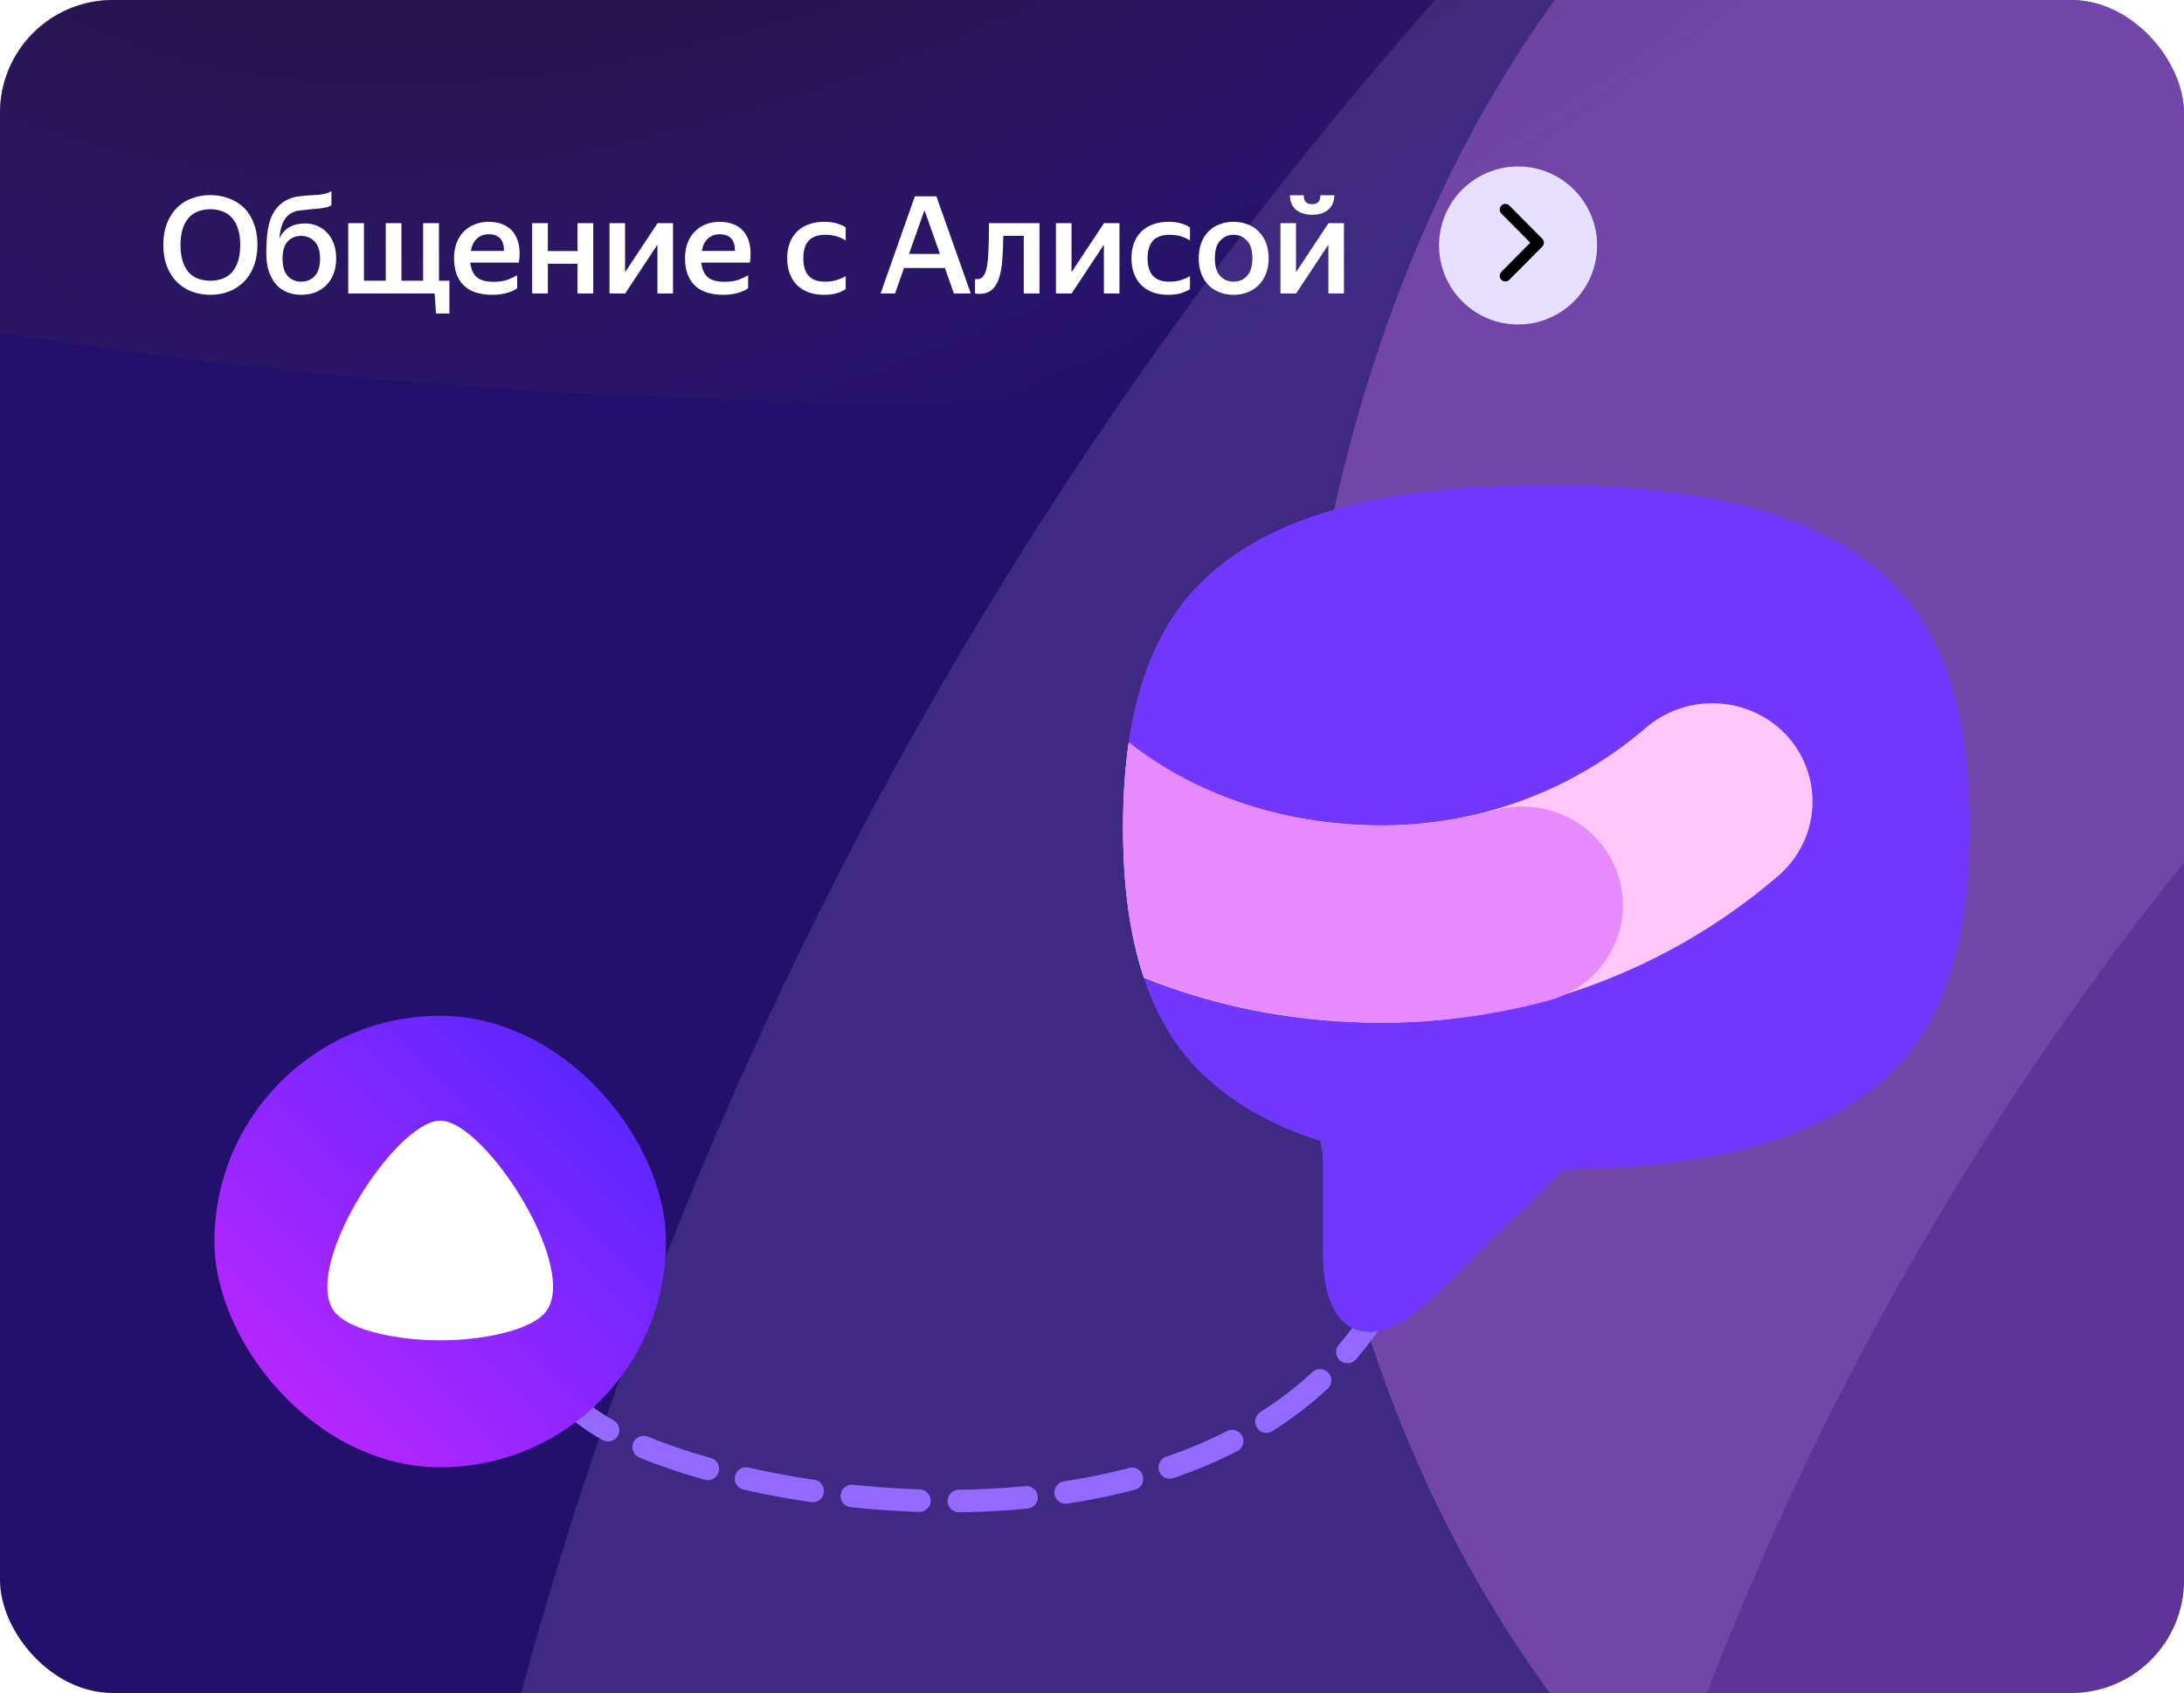 <svg width="387" height="300" viewBox="0 0 387 300" fill="none" xmlns="http://www.w3.org/2000/svg">
<g clip-path="url(#clip0_4_28933)">
<rect width="387" height="300" rx="20" fill="#23106D"/>
<circle cx="816" cy="497" r="650" stroke="#D7BFFF" stroke-opacity="0.15" stroke-width="200" stroke-linecap="round"/>
<g clip-path="url(#clip1_4_28933)">
<g opacity="0.3" filter="url(#filter0_f_4_28933)">
<rect width="488.967" height="493.944" rx="244.484" transform="matrix(-0.722 -0.692 0.692 -0.722 474.811 496.275)" fill="url(#paint0_linear_4_28933)"/>
<rect width="488.967" height="493.944" rx="244.484" transform="matrix(-0.722 -0.692 0.692 -0.722 474.811 496.275)" fill="#E88AFF"/>
</g>
<g opacity="0.16" filter="url(#filter1_f_4_28933)">
<rect width="270.688" height="273.443" rx="135.344" transform="matrix(-0.722 -0.692 0.692 -0.722 556.436 354.515)" fill="#6833EA"/>
</g>
<rect opacity="0.4" width="179.289" height="181.114" rx="89.645" transform="matrix(-0.722 -0.692 0.692 -0.722 625.287 268.69)" fill="#6833EA"/>
</g>
<path d="M100.026 244.984C97.962 261.103 219.754 292.007 249 223" stroke="#9469FF" stroke-width="4" stroke-linecap="round" stroke-dasharray="12 7"/>
<ellipse cx="523.596" cy="232.922" rx="523.596" ry="232.922" transform="matrix(0.99 -0.138 -0.387 -0.922 -182.742 131.79)" fill="url(#paint1_radial_4_28933)"/>
<rect x="38" y="180" width="80" height="80" rx="40" fill="url(#paint2_linear_4_28933)"/>
<path d="M59.684 232.91C62.555 235.767 70.204 237.483 78 237.513C85.795 237.483 93.445 235.767 96.316 232.91C103.45 225.811 86.108 198.612 78.009 198.572C69.892 198.612 52.549 225.811 59.684 232.91Z" fill="white"/>
<path fill-rule="evenodd" clip-rule="evenodd" d="M234.455 177.593V222.294C234.455 236.889 243.086 240.391 253.659 230.07L306.727 178.17L234.455 177.593Z" fill="#7137FF"/>
<path fill-rule="evenodd" clip-rule="evenodd" d="M349 146.624C349 124.602 343.545 109.376 331.859 100.296C319.832 90.606 300.782 86 274 86C247.218 86 228.195 90.606 216.168 100.27C204.523 109.35 199 124.588 199 146.624C199 168.659 204.455 183.885 216.155 192.964C228.168 202.641 247.232 207.221 274 207.221C300.768 207.221 319.764 202.615 331.791 192.964C343.464 183.911 349 168.725 349 146.624Z" fill="#7137FF"/>
<path fill-rule="evenodd" clip-rule="evenodd" d="M234.455 177.593V222.294C234.455 236.889 243.086 240.391 253.659 230.07L306.727 178.17L234.455 177.593Z" fill="#7137FF"/>
<path fill-rule="evenodd" clip-rule="evenodd" d="M349 146.624C349 124.602 343.545 109.376 331.859 100.296C319.832 90.606 300.782 86 274 86C247.218 86 228.195 90.606 216.168 100.27C204.523 109.35 199 124.588 199 146.624C199 168.659 204.455 183.885 216.155 192.964C228.168 202.641 247.232 207.221 274 207.221C300.768 207.221 319.764 202.615 331.791 192.964C343.464 183.911 349 168.725 349 146.624Z" fill="#7137FF"/>
<path fill-rule="evenodd" clip-rule="evenodd" d="M199 146.624C199 156.986 200.206 165.843 202.701 173.263C213.683 177.672 225.603 180.345 237.912 181.03L238.813 181.073C266.789 182.587 294.275 173.225 315.323 155.012C318.816 151.889 320.912 147.539 321.152 142.913C321.393 138.287 319.759 133.76 316.607 130.321C313.432 126.905 309.007 124.862 304.296 124.638C299.585 124.414 294.97 126.026 291.456 129.124C284.429 135.138 276.264 139.735 267.43 142.649C258.596 145.563 249.268 146.737 239.98 146.104C224.869 145.269 210.789 140.092 200.009 131.607C199.333 136.209 199 141.211 199 146.624Z" fill="#FFC7F9"/>
<path fill-rule="evenodd" clip-rule="evenodd" d="M199 146.633C199 156.935 200.192 165.749 202.658 173.142C214.178 177.764 226.651 180.474 239.364 181.079C251.196 181.662 263.051 180.38 274.476 177.282C276.741 176.663 278.86 175.613 280.712 174.192C282.563 172.771 284.111 171.008 285.267 169.003C286.423 166.998 287.164 164.791 287.448 162.507C287.732 160.224 287.553 157.909 286.921 155.695C286.293 153.481 285.225 151.41 283.777 149.601C282.329 147.793 280.531 146.282 278.484 145.156C276.438 144.029 274.183 143.309 271.85 143.037C269.517 142.764 267.151 142.945 264.887 143.568C241.897 149.849 217.07 145.008 200.02 131.537C199.337 136.161 199 141.189 199 146.633Z" fill="#E88AFF"/>
<path d="M37.264 52.24C36.096 52.24 35 52.048 33.976 51.664C32.968 51.28 32.088 50.712 31.336 49.96C30.6 49.208 30.016 48.288 29.584 47.2C29.152 46.096 28.936 44.824 28.936 43.384C28.936 41.944 29.152 40.68 29.584 39.592C30.016 38.488 30.6 37.568 31.336 36.832C32.088 36.08 32.968 35.52 33.976 35.152C35 34.768 36.096 34.576 37.264 34.576C38.448 34.576 39.544 34.768 40.552 35.152C41.576 35.52 42.464 36.072 43.216 36.808C43.968 37.544 44.552 38.464 44.968 39.568C45.4 40.656 45.616 41.92 45.616 43.36C45.616 44.784 45.4 46.048 44.968 47.152C44.552 48.256 43.968 49.184 43.216 49.936C42.464 50.688 41.576 51.264 40.552 51.664C39.544 52.048 38.448 52.24 37.264 52.24ZM37.264 49.744C38.016 49.744 38.712 49.632 39.352 49.408C40.008 49.184 40.568 48.824 41.032 48.328C41.512 47.816 41.888 47.16 42.16 46.36C42.432 45.544 42.568 44.56 42.568 43.408C42.568 42.256 42.432 41.28 42.16 40.48C41.888 39.68 41.512 39.032 41.032 38.536C40.568 38.024 40.008 37.656 39.352 37.432C38.712 37.192 38.016 37.072 37.264 37.072C36.512 37.072 35.816 37.192 35.176 37.432C34.536 37.656 33.976 38.024 33.496 38.536C33.032 39.032 32.664 39.68 32.392 40.48C32.12 41.28 31.984 42.256 31.984 43.408C31.984 44.56 32.12 45.544 32.392 46.36C32.664 47.16 33.032 47.816 33.496 48.328C33.976 48.824 34.536 49.184 35.176 49.408C35.816 49.632 36.512 49.744 37.264 49.744ZM59.571 45.808C59.571 46.848 59.41 47.768 59.09 48.568C58.77 49.368 58.331 50.04 57.77 50.584C57.227 51.128 56.571 51.544 55.803 51.832C55.05 52.104 54.234 52.24 53.355 52.24C52.459 52.24 51.635 52.088 50.883 51.784C50.13 51.48 49.483 51.024 48.938 50.416C48.395 49.792 47.962 49.024 47.642 48.112C47.339 47.184 47.187 46.096 47.187 44.848C47.187 43.712 47.234 42.672 47.331 41.728C47.426 40.784 47.587 39.936 47.81 39.184C48.05 38.432 48.37 37.776 48.77 37.216C49.17 36.64 49.682 36.144 50.306 35.728C51.042 35.264 51.827 34.968 52.658 34.84C53.507 34.712 54.37 34.632 55.251 34.6C56.227 34.552 56.962 34.472 57.459 34.36C57.955 34.232 58.379 34.072 58.73 33.88V36.352C58.554 36.464 58.37 36.56 58.178 36.64C57.986 36.704 57.763 36.76 57.507 36.808C57.251 36.856 56.955 36.904 56.618 36.952C56.282 36.984 55.891 37.016 55.443 37.048C54.627 37.128 53.883 37.208 53.211 37.288C52.538 37.352 51.938 37.552 51.41 37.888C50.803 38.304 50.355 38.88 50.066 39.616C49.779 40.352 49.587 41.248 49.49 42.304C50.291 40.496 51.834 39.592 54.123 39.592C54.858 39.592 55.554 39.736 56.211 40.024C56.883 40.296 57.467 40.696 57.962 41.224C58.459 41.752 58.85 42.4 59.139 43.168C59.426 43.936 59.571 44.816 59.571 45.808ZM53.355 49.912C54.331 49.912 55.13 49.584 55.755 48.928C56.395 48.256 56.715 47.232 56.715 45.856C56.715 44.48 56.395 43.464 55.755 42.808C55.13 42.136 54.331 41.8 53.355 41.8C52.395 41.8 51.602 42.128 50.978 42.784C50.37 43.44 50.066 44.448 50.066 45.808C50.066 47.216 50.379 48.256 51.002 48.928C51.627 49.584 52.41 49.912 53.355 49.912ZM77.785 49.744H79.633V55.552H77.257L77.017 52H61.705V39.544H64.489V49.744H68.353V39.544H71.137V49.744H74.977V39.544H77.785V49.744ZM91.639 51.088C91.463 51.2 91.247 51.328 90.991 51.472C90.735 51.6 90.431 51.72 90.079 51.832C89.727 51.944 89.319 52.04 88.855 52.12C88.391 52.2 87.863 52.24 87.271 52.24C84.983 52.24 83.271 51.672 82.135 50.536C81.015 49.4 80.455 47.808 80.455 45.76C80.455 44.752 80.607 43.848 80.911 43.048C81.215 42.248 81.639 41.576 82.183 41.032C82.727 40.472 83.375 40.048 84.127 39.76C84.879 39.456 85.703 39.304 86.599 39.304C87.527 39.304 88.359 39.456 89.095 39.76C89.847 40.064 90.463 40.52 90.943 41.128C91.423 41.736 91.751 42.488 91.927 43.384C92.119 44.28 92.127 45.328 91.951 46.528H83.335C83.447 47.664 83.823 48.52 84.463 49.096C85.103 49.656 86.103 49.936 87.463 49.936C88.455 49.936 89.279 49.816 89.935 49.576C90.607 49.32 91.175 49.056 91.639 48.784V51.088ZM86.599 41.512C85.783 41.512 85.095 41.76 84.535 42.256C83.975 42.752 83.607 43.488 83.431 44.464H89.287C89.319 43.456 89.095 42.712 88.615 42.232C88.135 41.752 87.463 41.512 86.599 41.512ZM102.335 46.744H97.079V52H94.295V39.544H97.079V44.488H102.335V39.544H105.119V52H102.335V46.744ZM110.761 48.232L116.521 39.544H119.257V52H116.497V43.36L110.785 52H108.001V39.544H110.761V48.232ZM132.567 51.088C132.391 51.2 132.175 51.328 131.919 51.472C131.663 51.6 131.359 51.72 131.007 51.832C130.655 51.944 130.247 52.04 129.783 52.12C129.319 52.2 128.791 52.24 128.199 52.24C125.911 52.24 124.199 51.672 123.063 50.536C121.943 49.4 121.383 47.808 121.383 45.76C121.383 44.752 121.535 43.848 121.839 43.048C122.143 42.248 122.567 41.576 123.111 41.032C123.655 40.472 124.303 40.048 125.055 39.76C125.807 39.456 126.631 39.304 127.527 39.304C128.455 39.304 129.287 39.456 130.023 39.76C130.775 40.064 131.391 40.52 131.871 41.128C132.351 41.736 132.679 42.488 132.855 43.384C133.047 44.28 133.055 45.328 132.879 46.528H124.263C124.375 47.664 124.751 48.52 125.391 49.096C126.031 49.656 127.031 49.936 128.391 49.936C129.383 49.936 130.207 49.816 130.863 49.576C131.535 49.32 132.103 49.056 132.567 48.784V51.088ZM127.527 41.512C126.711 41.512 126.023 41.76 125.463 42.256C124.903 42.752 124.535 43.488 124.359 44.464H130.215C130.247 43.456 130.023 42.712 129.543 42.232C129.063 41.752 128.391 41.512 127.527 41.512ZM145.993 52.24C144.985 52.24 144.081 52.096 143.281 51.808C142.481 51.504 141.801 51.08 141.241 50.536C140.681 49.976 140.249 49.296 139.945 48.496C139.641 47.696 139.489 46.784 139.489 45.76C139.489 44.752 139.641 43.848 139.945 43.048C140.249 42.248 140.681 41.576 141.241 41.032C141.801 40.472 142.489 40.048 143.305 39.76C144.121 39.456 145.033 39.304 146.041 39.304C146.905 39.304 147.657 39.4 148.297 39.592C148.953 39.784 149.473 40.024 149.857 40.312V42.616C149.361 42.296 148.817 42.048 148.225 41.872C147.649 41.696 146.977 41.608 146.209 41.608C143.633 41.608 142.345 42.992 142.345 45.76C142.345 48.528 143.609 49.912 146.137 49.912C146.953 49.912 147.649 49.824 148.225 49.648C148.817 49.456 149.361 49.216 149.857 48.928V51.232C149.441 51.504 148.921 51.744 148.297 51.952C147.673 52.144 146.905 52.24 145.993 52.24ZM162.111 34.792H165.927L172.023 52H169.023L167.439 47.488H160.191L158.607 52H156.039L162.111 34.792ZM166.551 44.992L163.815 37.24L161.079 44.992H166.551ZM174.813 47.584C174.989 46.768 175.101 45.712 175.149 44.416C175.213 43.104 175.245 41.48 175.245 39.544H184.197V52H181.413V41.8H177.789C177.757 43.448 177.693 44.904 177.597 46.168C177.501 47.432 177.301 48.504 176.997 49.384C176.709 50.248 176.285 50.912 175.725 51.376C175.181 51.84 174.445 52.072 173.517 52.072C173.389 52.072 173.261 52.064 173.133 52.048C173.021 52.048 172.901 52.04 172.773 52.024V49.432C172.933 49.464 173.053 49.48 173.133 49.48C173.565 49.48 173.909 49.328 174.165 49.024C174.437 48.704 174.653 48.224 174.813 47.584ZM189.87 48.232L195.63 39.544H198.366V52H195.606V43.36L189.894 52H187.11V39.544H189.87V48.232ZM206.996 52.24C205.988 52.24 205.084 52.096 204.284 51.808C203.484 51.504 202.804 51.08 202.244 50.536C201.684 49.976 201.252 49.296 200.948 48.496C200.644 47.696 200.492 46.784 200.492 45.76C200.492 44.752 200.644 43.848 200.948 43.048C201.252 42.248 201.684 41.576 202.244 41.032C202.804 40.472 203.492 40.048 204.308 39.76C205.124 39.456 206.036 39.304 207.044 39.304C207.908 39.304 208.66 39.4 209.3 39.592C209.956 39.784 210.476 40.024 210.86 40.312V42.616C210.364 42.296 209.82 42.048 209.228 41.872C208.652 41.696 207.98 41.608 207.212 41.608C204.636 41.608 203.348 42.992 203.348 45.76C203.348 48.528 204.612 49.912 207.14 49.912C207.956 49.912 208.652 49.824 209.228 49.648C209.82 49.456 210.364 49.216 210.86 48.928V51.232C210.444 51.504 209.924 51.744 209.3 51.952C208.676 52.144 207.908 52.24 206.996 52.24ZM218.584 52.24C217.704 52.24 216.888 52.096 216.136 51.808C215.384 51.52 214.728 51.104 214.168 50.56C213.624 50 213.192 49.32 212.872 48.52C212.568 47.72 212.416 46.8 212.416 45.76C212.416 44.72 212.568 43.8 212.872 43C213.192 42.2 213.624 41.528 214.168 40.984C214.728 40.424 215.384 40.008 216.136 39.736C216.888 39.448 217.704 39.304 218.584 39.304C219.464 39.304 220.28 39.448 221.032 39.736C221.784 40.008 222.44 40.424 223 40.984C223.56 41.528 224 42.2 224.32 43C224.64 43.8 224.8 44.72 224.8 45.76C224.8 46.8 224.64 47.72 224.32 48.52C224 49.32 223.56 50 223 50.56C222.44 51.104 221.784 51.52 221.032 51.808C220.28 52.096 219.464 52.24 218.584 52.24ZM218.584 49.912C219.544 49.912 220.336 49.576 220.96 48.904C221.6 48.232 221.92 47.184 221.92 45.76C221.92 44.352 221.6 43.312 220.96 42.64C220.336 41.952 219.544 41.608 218.584 41.608C217.64 41.608 216.848 41.952 216.208 42.64C215.584 43.312 215.272 44.352 215.272 45.76C215.272 47.184 215.584 48.232 216.208 48.904C216.848 49.576 217.64 49.912 218.584 49.912ZM232.506 38.056C231.834 38.056 231.25 37.968 230.754 37.792C230.274 37.616 229.866 37.376 229.53 37.072C229.21 36.752 228.97 36.384 228.81 35.968C228.65 35.536 228.57 35.08 228.57 34.6H231.018C231.018 35.16 231.146 35.568 231.402 35.824C231.674 36.064 232.042 36.184 232.506 36.184C232.97 36.184 233.33 36.064 233.586 35.824C233.842 35.568 233.97 35.16 233.97 34.6H236.442C236.442 35.08 236.362 35.536 236.202 35.968C236.042 36.384 235.794 36.752 235.458 37.072C235.138 37.376 234.73 37.616 234.234 37.792C233.738 37.968 233.162 38.056 232.506 38.056ZM229.65 48.232L235.41 39.544H238.146V52H235.386V43.36L229.674 52H226.89V39.544H229.65V48.232Z" fill="white"/>
<circle cx="269" cy="43.5" r="14" fill="#E7E0FF"/>
<path d="M266.742 48.873L272.573 43.003L266.742 37.131" stroke="black" stroke-width="2" stroke-linecap="round" stroke-linejoin="round"/>
</g>
<defs>
<filter id="filter0_f_4_28933" x="81.951" y="-238.512" width="774.537" height="774.655" filterUnits="userSpaceOnUse" color-interpolation-filters="sRGB">
<feFlood flood-opacity="0" result="BackgroundImageFix"/>
<feBlend mode="normal" in="SourceGraphic" in2="BackgroundImageFix" result="shape"/>
<feGaussianBlur stdDeviation="70.527" result="effect1_foregroundBlur_4_28933"/>
</filter>
<filter id="filter1_f_4_28933" x="275.985" y="-115.225" width="554.713" height="554.778" filterUnits="userSpaceOnUse" color-interpolation-filters="sRGB">
<feFlood flood-opacity="0" result="BackgroundImageFix"/>
<feBlend mode="normal" in="SourceGraphic" in2="BackgroundImageFix" result="shape"/>
<feGaussianBlur stdDeviation="70.527" result="effect1_foregroundBlur_4_28933"/>
</filter>
<linearGradient id="paint0_linear_4_28933" x1="3.64752e-07" y1="246.972" x2="488.151" y2="227.007" gradientUnits="userSpaceOnUse">
<stop stop-color="#FF3E84"/>
<stop offset="0.356" stop-color="#C926FF"/>
<stop offset="0.641" stop-color="#4329C5"/>
<stop offset="1" stop-color="#130075"/>
</linearGradient>
<radialGradient id="paint1_radial_4_28933" cx="0" cy="0" r="1" gradientUnits="userSpaceOnUse" gradientTransform="translate(428.533 217.076) rotate(25.454) scale(390.44 181.06)">
<stop offset="0.114"/>
<stop offset="1" stop-color="#553368" stop-opacity="0"/>
</radialGradient>
<linearGradient id="paint2_linear_4_28933" x1="78" y1="300" x2="158" y2="220" gradientUnits="userSpaceOnUse">
<stop stop-color="#C926FF"/>
<stop offset="1" stop-color="#4A26FF"/>
</linearGradient>
<clipPath id="clip0_4_28933">
<rect width="387" height="300" rx="20" fill="white"/>
</clipPath>
<clipPath id="clip1_4_28933">
<rect width="490" height="484" fill="white" transform="translate(275.311 501.75) rotate(-136.214)"/>
</clipPath>
</defs>
</svg>
